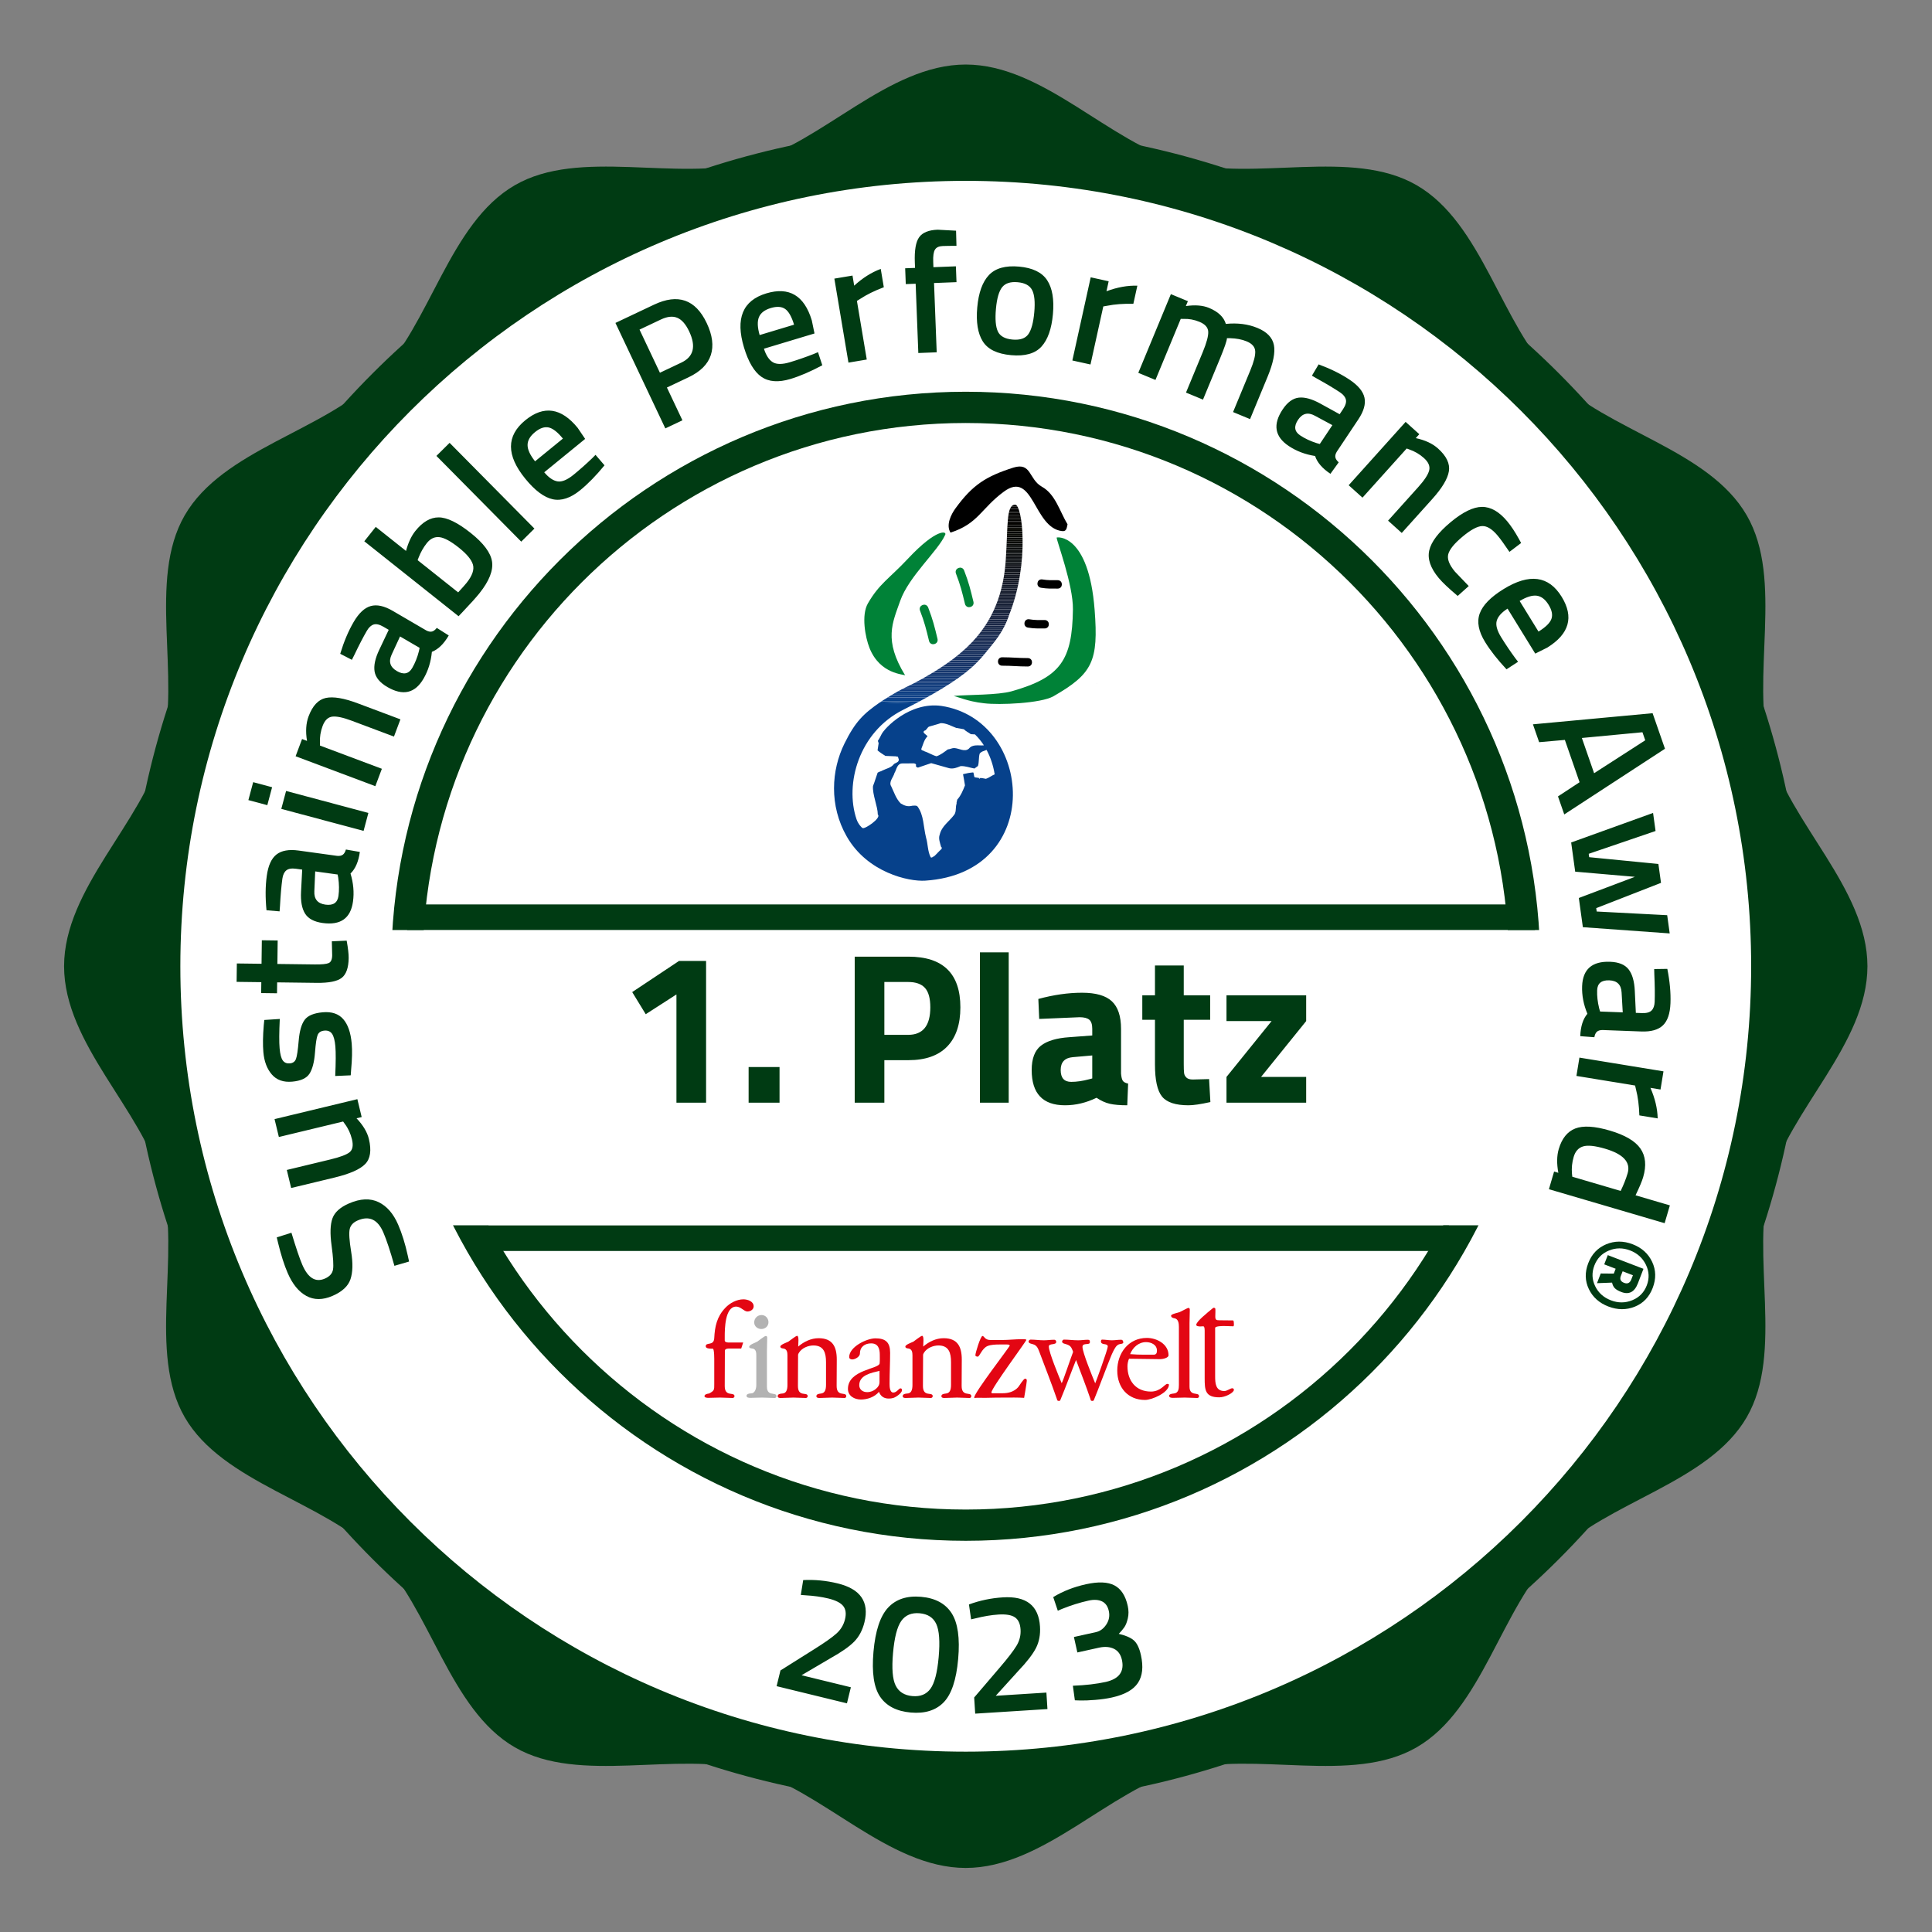 <?xml version="1.0" encoding="UTF-8" standalone="no"?>
<svg
   xmlns:dc="http://purl.org/dc/elements/1.1/"
   xmlns:cc="http://creativecommons.org/ns#"
   xmlns:rdf="http://www.w3.org/1999/02/22-rdf-syntax-ns#"
   xmlns:svg="http://www.w3.org/2000/svg"
   xmlns="http://www.w3.org/2000/svg"
   viewBox="0 0 302.363 302.363"
   height="302.363"
   width="302.363"
   xml:space="preserve"
   id="svg2"
   version="1.1"><rect x="0" y="0" width="302.363" height="302.363" fill="#808080" stroke="none"/><defs
     id="defs6"><clipPath
       id="clipPath18"
       clipPathUnits="userSpaceOnUse"><path
         id="path16"
         d="M 0,0 H 226.772 V 226.772 H 0 Z" /></clipPath><clipPath
       id="clipPath50"
       clipPathUnits="userSpaceOnUse"><path
         id="path48"
         d="M 0,0 H 226.772 V 226.772 H 0 Z" /></clipPath><clipPath
       id="clipPath122"
       clipPathUnits="userSpaceOnUse"><path
         id="path120"
         d="m 119.191,167.576 c -1.089,-0.004 -0.836,-2.508 -1.11,-6.524 v 0 c -0.483,-7.074 -4.135,-10.565 -8.822,-13.349 v 0 c -3.022,-1.794 -2.652,-1.242 -5.561,-3.079 v 0 c -0.133,-0.085 -0.252,-0.17 -0.378,-0.258 v 0 l 4.185,-0.122 c 5.209,2.735 6.956,4.404 8.131,5.851 v 0 c 1.157,1.425 2.159,2.492 2.867,4.604 v 0 c 2.411,6.094 1.515,12.878 0.689,12.877 v 0 c 0,0 0,0 -10e-4,0" /></clipPath><clipPath
       id="clipPath324"
       clipPathUnits="userSpaceOnUse"><path
         id="path322"
         d="M 0,0 H 226.772 V 226.772 H 0 Z" /></clipPath><clipPath
       id="clipPath384"
       clipPathUnits="userSpaceOnUse"><path
         id="path382"
         d="M 0,0 H 226.772 V 226.772 H 0 Z" /></clipPath></defs><g
     transform="matrix(1.333,0,0,-1.333,0,302.363)"
     id="g10"><g
       id="g12"><g
         clip-path="url(#clipPath18)"
         id="g14"><g
           transform="translate(219.248,113.386)"
           id="g20"><path
             id="path22"
             style="fill:#003b13;fill-opacity:1;fill-rule:nonzero;stroke:none"
             d="m 0,0 c 0,-9.119 -9.203,-16.903 -11.451,-25.308 -2.327,-8.695 1.689,-20.023 -2.721,-27.644 -4.47,-7.716 -16.332,-9.878 -22.589,-16.15 -6.27,-6.272 -8.437,-18.132 -16.159,-22.599 -7.615,-4.405 -18.945,-0.387 -27.64,-2.716 -8.408,-2.248 -16.184,-11.449 -25.308,-11.449 -9.114,0 -16.896,9.201 -25.298,11.449 -8.695,2.329 -20.028,-1.689 -27.64,2.716 -7.725,4.467 -9.887,16.327 -16.157,22.604 -6.269,6.267 -18.127,8.429 -22.596,16.145 -4.403,7.621 -0.392,18.949 -2.716,27.644 -2.251,8.405 -11.449,16.189 -11.449,25.308 0,9.111 9.198,16.896 11.449,25.3 2.324,8.698 -1.687,20.026 2.716,27.643 4.469,7.725 16.332,9.882 22.599,16.154 6.269,6.27 8.429,18.125 16.154,22.599 7.612,4.401 18.945,0.391 27.64,2.716 8.402,2.244 16.184,11.454 25.298,11.454 9.124,0 16.9,-9.21 25.308,-11.454 8.695,-2.325 20.025,1.685 27.64,-2.716 7.73,-4.474 9.889,-16.332 16.159,-22.604 6.265,-6.267 18.124,-8.424 22.589,-16.149 4.41,-7.617 0.394,-18.945 2.721,-27.643 C -9.203,16.896 0,9.111 0,0" /></g><g
           transform="translate(113.385,14.883)"
           id="g24"><path
             id="path26"
             style="fill:#003b13;fill-opacity:1;fill-rule:nonzero;stroke:none"
             d="m 0,0 c -54.317,0 -98.507,44.186 -98.507,98.503 0,54.314 44.19,98.507 98.507,98.507 54.319,0 98.507,-44.193 98.507,-98.507 C 98.507,44.186 54.319,0 0,0 m 0,193.336 c -52.293,0 -94.836,-42.548 -94.836,-94.833 0,-52.298 42.543,-94.839 94.836,-94.839 52.297,0 94.833,42.541 94.833,94.839 0,52.285 -42.536,94.833 -94.833,94.833" /></g><g
           transform="translate(113.385,205.596)"
           id="g28"><path
             id="path30"
             style="fill:#ffffff;fill-opacity:1;fill-rule:nonzero;stroke:none"
             d="m 0,0 c -50.928,0 -92.211,-41.297 -92.211,-92.211 0,-50.923 41.283,-92.213 92.211,-92.213 50.933,0 92.211,41.29 92.211,92.213 C 92.211,-41.297 50.933,0 0,0" /></g><g
           transform="translate(113.385,45.929)"
           id="g32"><path
             id="path34"
             style="fill:#003b13;fill-opacity:1;fill-rule:nonzero;stroke:none"
             d="m 0,0 c -37.195,0 -67.452,30.262 -67.452,67.457 0,37.19 30.257,67.45 67.452,67.45 37.192,0 67.452,-30.26 67.452,-67.45 C 67.452,30.262 37.192,0 0,0 m 0,131.237 c -35.17,0 -63.778,-28.61 -63.778,-63.78 0,-35.17 28.608,-63.788 63.778,-63.788 35.17,0 63.783,28.618 63.783,63.788 0,35.17 -28.613,63.78 -63.783,63.78" /></g></g></g><g
       transform="translate(196.356,82.969)"
       id="g36"><path
         id="path38"
         style="fill:#ffffff;fill-opacity:1;fill-rule:nonzero;stroke:none"
         d="m 0,0 h -164.716 l -1.019,34.665 H 1.534 Z" /></g><g
       transform="translate(128.787,146.542)"
       id="g40"><path
         id="path42"
         style="fill:#000000;fill-opacity:1;fill-rule:nonzero;stroke:none"
         d="M 0,0 0.016,0.016 0.065,0.097 Z" /></g><g
       id="g44"><g
         clip-path="url(#clipPath50)"
         id="g46"><g
           transform="translate(107.51,144.244)"
           id="g52"><path
             id="path54"
             style="fill:#06418b;fill-opacity:1;fill-rule:nonzero;stroke:none"
             d="m 0,0 c -0.464,-0.244 -0.961,-0.495 -1.482,-0.757 -5.203,-2.607 -6.864,-8.71 -5.466,-12.844 0.202,-0.59 0.625,-1.001 0.691,-1.02 0.213,-0.228 2.278,1.185 1.806,1.572 0,0.947 -0.659,2.389 -0.561,3.354 0.213,0.526 0.344,1.034 0.541,1.56 0.18,0.141 0.409,0.141 0.573,0.263 0.459,0.228 1.033,0.316 1.361,0.772 0.245,0.158 0.721,0.228 0.491,0.701 -0.049,0.263 -0.073,0.078 -0.238,0.183 l -1.278,0.053 c -0.295,0.193 -0.639,0.403 -0.918,0.649 l 0.129,0.849 -0.094,0.264 c 0.279,0.491 0.195,0.275 0.425,0.763 0.338,0.717 3.306,3.859 7.03,3.344 10.819,-1.62 12.21,-19.59 -1.887,-20.515 -1.963,-0.128 -6.802,0.947 -9.224,5.19 -2.078,3.642 -1.803,7.785 -0.271,10.895 0.634,1.287 1.195,2.166 1.838,2.889 0.644,0.724 1.371,1.292 2.333,1.958 z" /></g><g
           transform="translate(118.976,171.929)"
           id="g56"><path
             id="path58"
             style="fill:#000000;fill-opacity:1;fill-rule:nonzero;stroke:none"
             d="M 0,0 C 2.134,0.659 1.785,-1.362 3.346,-2.243 4.943,-3.126 5.441,-5.141 6.36,-6.659 6.255,-7.079 6.272,-7.531 5.686,-7.451 c -3.331,0.428 -3.318,7.193 -6.796,4.633 -2.687,-1.978 -3.007,-3.768 -6.271,-4.813 -0.556,0.891 0.064,2.136 0.594,2.86 C -4.79,-2.035 -3.235,-1.031 0,0" /></g><g
           transform="translate(106.614,161.25)"
           id="g60"><path
             id="path62"
             style="fill:#008237;fill-opacity:1;fill-rule:nonzero;stroke:none"
             d="M 0,0 C 3.399,3.625 4.615,3.212 4.35,2.774 3.506,0.882 0.078,-2.095 -0.929,-4.978 c -0.895,-2.561 -1.966,-4.583 0.588,-8.739 -0.118,0.14 -2.953,0.109 -4.188,3.221 -0.499,1.259 -0.982,3.86 -0.185,5.239 C -3.367,-2.927 -2.223,-2.371 0,0" /></g><g
           transform="translate(108.883,155.469)"
           id="g64"><path
             id="path66"
             style="fill:#008237;fill-opacity:1;fill-rule:nonzero;stroke:none"
             d="M 0,0 C 0.545,-1.412 0.744,-2.23 1.091,-3.667 1.221,-4.205 0.414,-4.4 0.284,-3.862 -0.053,-2.466 -0.245,-1.671 -0.775,-0.299 -0.974,0.217 -0.199,0.517 0,0" /></g><g
           transform="translate(108.883,155.469)"
           id="g68"><path
             id="path70"
             style="fill:none;stroke:#008237;stroke-width:0.195;stroke-linecap:butt;stroke-linejoin:miter;stroke-miterlimit:3.864;stroke-dasharray:none;stroke-opacity:1"
             d="M 0,0 C 0.545,-1.412 0.744,-2.23 1.091,-3.667 1.221,-4.205 0.414,-4.4 0.284,-3.862 -0.053,-2.466 -0.245,-1.671 -0.775,-0.299 -0.974,0.217 -0.199,0.517 0,0 Z" /></g><g
           transform="translate(113.103,159.819)"
           id="g72"><path
             id="path74"
             style="fill:#008237;fill-opacity:1;fill-rule:nonzero;stroke:none"
             d="M 0,0 C 0.545,-1.412 0.744,-2.23 1.091,-3.667 1.221,-4.205 0.413,-4.4 0.284,-3.862 -0.053,-2.466 -0.245,-1.671 -0.775,-0.299 -0.974,0.217 -0.199,0.517 0,0" /></g><g
           transform="translate(113.103,159.819)"
           id="g76"><path
             id="path78"
             style="fill:none;stroke:#008237;stroke-width:0.195;stroke-linecap:butt;stroke-linejoin:miter;stroke-miterlimit:3.864;stroke-dasharray:none;stroke-opacity:1"
             d="M 0,0 C 0.545,-1.412 0.744,-2.23 1.091,-3.667 1.221,-4.205 0.413,-4.4 0.284,-3.862 -0.053,-2.466 -0.245,-1.671 -0.775,-0.299 -0.974,0.217 -0.199,0.517 0,0 Z" /></g><g
           transform="translate(128.517,155.218)"
           id="g80"><path
             id="path82"
             style="fill:#008237;fill-opacity:1;fill-rule:nonzero;stroke:none"
             d="m 0,0 c 0.46,-5.999 -0.224,-7.487 -4.836,-10.134 -1.458,-0.837 -6.365,-1.044 -8.134,-0.824 -1.031,0.126 -1.628,0.222 -3.571,0.864 1.763,0.155 5.179,0.084 6.816,0.549 5.76,1.637 7.093,3.666 7.177,9.61 0.04,2.868 -1.911,8.032 -1.91,8.427 C -4.458,8.564 -0.692,9.03 0,0" /></g><g
           transform="translate(117.659,149.566)"
           id="g84"><path
             id="path86"
             style="fill:#000000;fill-opacity:1;fill-rule:nonzero;stroke:none"
             d="m 0,0 c 1.177,0 1.835,-0.094 3.012,-0.094 0.534,0 0.534,-0.8 0,-0.8 C 1.835,-0.894 1.177,-0.8 0,-0.8 -0.533,-0.8 -0.533,0 0,0" /></g><g
           transform="translate(117.659,149.566)"
           id="g88"><path
             id="path90"
             style="fill:none;stroke:#000000;stroke-width:0.188;stroke-linecap:butt;stroke-linejoin:miter;stroke-miterlimit:3.864;stroke-dasharray:none;stroke-opacity:1"
             d="m 0,0 c 1.177,0 1.835,-0.094 3.012,-0.094 0.534,0 0.534,-0.8 0,-0.8 C 1.835,-0.894 1.177,-0.8 0,-0.8 -0.533,-0.8 -0.533,0 0,0 Z" /></g><g
           transform="translate(120.83,154.028)"
           id="g92"><path
             id="path94"
             style="fill:#000000;fill-opacity:1;fill-rule:nonzero;stroke:none"
             d="m 0,0 c 0.705,-0.114 1.114,-0.089 1.819,-0.089 0.534,0 0.534,-0.8 0,-0.8 -0.754,0 -1.192,-0.022 -1.946,0.099 C -0.654,-0.705 -0.526,0.085 0,0" /></g><g
           transform="translate(120.83,154.028)"
           id="g96"><path
             id="path98"
             style="fill:none;stroke:#000000;stroke-width:0.188;stroke-linecap:butt;stroke-linejoin:miter;stroke-miterlimit:3.864;stroke-dasharray:none;stroke-opacity:1"
             d="m 0,0 c 0.705,-0.114 1.114,-0.089 1.819,-0.089 0.534,0 0.534,-0.8 0,-0.8 -0.754,0 -1.192,-0.022 -1.946,0.099 C -0.654,-0.705 -0.526,0.085 0,0 Z" /></g><g
           transform="translate(122.358,158.707)"
           id="g100"><path
             id="path102"
             style="fill:#000000;fill-opacity:1;fill-rule:nonzero;stroke:none"
             d="m 0,0 c 0.704,-0.114 1.114,-0.089 1.819,-0.089 0.533,0 0.533,-0.8 0,-0.8 -0.754,0 -1.192,-0.023 -1.946,0.099 C -0.654,-0.705 -0.527,0.085 0,0" /></g><g
           transform="translate(122.358,158.707)"
           id="g104"><path
             id="path106"
             style="fill:none;stroke:#000000;stroke-width:0.188;stroke-linecap:butt;stroke-linejoin:miter;stroke-miterlimit:3.864;stroke-dasharray:none;stroke-opacity:1"
             d="m 0,0 c 0.704,-0.114 1.114,-0.089 1.819,-0.089 0.533,0 0.533,-0.8 0,-0.8 -0.754,0 -1.192,-0.023 -1.946,0.099 C -0.654,-0.705 -0.527,0.085 0,0 Z" /></g><g
           transform="translate(115.515,139.32)"
           id="g108"><path
             id="path110"
             style="fill:#ffffff;fill-opacity:1;fill-rule:nonzero;stroke:none"
             d="M 0,0 C -0.3,0.467 -0.65,0.899 -1.049,1.286 -1.207,1.285 -1.386,1.313 -1.532,1.313 -1.795,1.506 -2.139,1.664 -2.352,1.892 L -3.253,2.049 C -3.827,2.26 -4.384,2.61 -5.056,2.61 -5.498,2.453 -5.974,2.347 -6.416,2.207 -6.646,2.137 -6.728,1.751 -6.99,1.716 -7.039,1.681 -7.104,1.611 -7.072,1.506 -6.957,1.331 -6.744,1.225 -6.613,1.068 -7.023,0.682 -7.137,0.086 -7.35,-0.423 c 0,-0.21 0.246,-0.158 0.344,-0.263 0.492,-0.158 0.934,-0.456 1.442,-0.596 0.492,0.158 0.918,0.508 1.328,0.807 0.262,0.017 0.475,0.158 0.737,0.158 0.59,-0.018 1.229,-0.509 1.737,-0.071 C -1.316,0.171 -0.612,-0.055 0,0" /></g><g
           transform="translate(116.782,135.915)"
           id="g112"><path
             id="path114"
             style="fill:#ffffff;fill-opacity:1;fill-rule:nonzero;stroke:none"
             d="M 0,0 C -0.162,1.013 -0.479,1.99 -0.952,2.87 -1.236,2.745 -1.589,2.69 -1.767,2.421 -1.898,1.93 -1.816,1.456 -1.964,0.983 L -2.373,0.685 C -2.914,0.772 -3.422,1 -4.012,0.965 -4.422,0.79 -4.864,0.615 -5.34,0.72 L -7.454,1.316 -9.011,0.79 c -0.524,0.158 0.068,0.378 -0.456,0.5 l -1.379,-0.009 c -0.64,-0.018 -0.656,-0.701 -0.918,-1.122 -0.115,-0.491 -0.721,-1.052 -0.377,-1.578 0.328,-0.684 0.574,-1.473 1.114,-1.999 0.459,-0.28 0.836,-0.403 1.377,-0.263 0.18,0 0.426,0.053 0.574,-0.07 0.77,-0.999 0.704,-2.437 1.016,-3.664 0.229,-0.772 0.18,-1.596 0.541,-2.315 0.147,-0.122 0.278,0.088 0.426,0.123 0.311,0.281 0.524,0.561 0.852,0.842 0,0.07 0.066,0.122 0.016,0.192 L -6.29,-8.52 c -0.115,0.438 -0.344,0.982 -0.164,1.438 0.246,1.052 1.147,1.56 1.737,2.384 0.229,0.386 0.098,0.842 0.246,1.263 -0.033,0.157 0.065,0.28 0.065,0.455 0.443,0.491 0.673,1.07 0.918,1.683 -0.065,0.439 -0.147,0.877 -0.229,1.316 0.41,0.105 0.77,0.175 1.196,0.21 0.115,-0.175 0.05,-0.438 0.181,-0.579 l 0.491,-0.07 c -0.016,-0.07 0.049,-0.07 0.082,-0.105 l 0.049,0.035 c -0.016,0.018 -0.065,0.018 -0.065,0.053 0.278,0.035 0.491,-0.053 0.754,-0.088 C -0.67,-0.413 -0.352,-0.14 0,0" /></g></g></g><g
       id="g116"><g
         clip-path="url(#clipPath122)"
         id="g118"><path
           id="path124"
           style="fill:#000000;fill-opacity:1;fill-rule:nonzero;stroke:none"
           d="m 103.319,167.335 h 16.737 v 0.231 h -16.737 z" /><path
           id="path126"
           style="fill:#000000;fill-opacity:1;fill-rule:nonzero;stroke:none"
           d="m 103.319,167.095 h 16.737 v 0.231 h -16.737 z" /><path
           id="path128"
           style="fill:#010000;fill-opacity:1;fill-rule:nonzero;stroke:none"
           d="m 103.319,166.854 h 16.737 v 0.231 h -16.737 z" /><path
           id="path130"
           style="fill:#010100;fill-opacity:1;fill-rule:nonzero;stroke:none"
           d="m 103.319,166.614 h 16.737 v 0.231 h -16.737 z" /><path
           id="path132"
           style="fill:#020100;fill-opacity:1;fill-rule:nonzero;stroke:none"
           d="m 103.319,166.373 h 16.737 v 0.231 h -16.737 z" /><path
           id="path134"
           style="fill:#020100;fill-opacity:1;fill-rule:nonzero;stroke:none"
           d="m 103.319,166.133 h 16.737 v 0.231 h -16.737 z" /><path
           id="path136"
           style="fill:#020100;fill-opacity:1;fill-rule:nonzero;stroke:none"
           d="m 103.319,165.892 h 16.737 v 0.231 h -16.737 z" /><path
           id="path138"
           style="fill:#020200;fill-opacity:1;fill-rule:nonzero;stroke:none"
           d="m 103.319,165.652 h 16.737 v 0.231 h -16.737 z" /><path
           id="path140"
           style="fill:#030200;fill-opacity:1;fill-rule:nonzero;stroke:none"
           d="m 103.319,165.411 h 16.737 v 0.231 h -16.737 z" /><path
           id="path142"
           style="fill:#040300;fill-opacity:1;fill-rule:nonzero;stroke:none"
           d="m 103.319,165.17 h 16.737 v 0.231 h -16.737 z" /><path
           id="path144"
           style="fill:#040400;fill-opacity:1;fill-rule:nonzero;stroke:none"
           d="m 103.319,164.93 h 16.737 v 0.231 h -16.737 z" /><path
           id="path146"
           style="fill:#050500;fill-opacity:1;fill-rule:nonzero;stroke:none"
           d="m 103.319,164.689 h 16.737 v 0.231 h -16.737 z" /><path
           id="path148"
           style="fill:#060600;fill-opacity:1;fill-rule:nonzero;stroke:none"
           d="m 103.319,164.449 h 16.737 v 0.231 h -16.737 z" /><path
           id="path150"
           style="fill:#070701;fill-opacity:1;fill-rule:nonzero;stroke:none"
           d="m 103.319,164.208 h 16.737 v 0.231 h -16.737 z" /><path
           id="path152"
           style="fill:#070803;fill-opacity:1;fill-rule:nonzero;stroke:none"
           d="m 103.319,163.968 h 16.737 v 0.231 h -16.737 z" /><path
           id="path154"
           style="fill:#080904;fill-opacity:1;fill-rule:nonzero;stroke:none"
           d="m 103.319,163.727 h 16.737 v 0.231 h -16.737 z" /><path
           id="path156"
           style="fill:#090a06;fill-opacity:1;fill-rule:nonzero;stroke:none"
           d="m 103.319,163.487 h 16.737 v 0.231 h -16.737 z" /><path
           id="path158"
           style="fill:#0a0b07;fill-opacity:1;fill-rule:nonzero;stroke:none"
           d="m 103.319,163.246 h 16.737 v 0.231 h -16.737 z" /><path
           id="path160"
           style="fill:#0a0b08;fill-opacity:1;fill-rule:nonzero;stroke:none"
           d="m 103.319,163.005 h 16.737 v 0.231 h -16.737 z" /><path
           id="path162"
           style="fill:#0a0c0a;fill-opacity:1;fill-rule:nonzero;stroke:none"
           d="m 103.319,162.765 h 16.737 v 0.231 h -16.737 z" /><path
           id="path164"
           style="fill:#0b0d0c;fill-opacity:1;fill-rule:nonzero;stroke:none"
           d="m 103.319,162.524 h 16.737 v 0.231 h -16.737 z" /><path
           id="path166"
           style="fill:#0c0e0e;fill-opacity:1;fill-rule:nonzero;stroke:none"
           d="m 103.319,162.284 h 16.737 v 0.231 h -16.737 z" /><path
           id="path168"
           style="fill:#0d0f0f;fill-opacity:1;fill-rule:nonzero;stroke:none"
           d="m 103.319,162.043 h 16.737 v 0.231 h -16.737 z" /><path
           id="path170"
           style="fill:#0d1011;fill-opacity:1;fill-rule:nonzero;stroke:none"
           d="m 103.319,161.803 h 16.737 v 0.231 h -16.737 z" /><path
           id="path172"
           style="fill:#0e1113;fill-opacity:1;fill-rule:nonzero;stroke:none"
           d="m 103.319,161.562 h 16.737 v 0.231 h -16.737 z" /><path
           id="path174"
           style="fill:#0f1114;fill-opacity:1;fill-rule:nonzero;stroke:none"
           d="m 103.319,161.322 h 16.737 v 0.231 h -16.737 z" /><path
           id="path176"
           style="fill:#0f1216;fill-opacity:1;fill-rule:nonzero;stroke:none"
           d="m 103.319,161.081 h 16.737 v 0.231 h -16.737 z" /><path
           id="path178"
           style="fill:#101317;fill-opacity:1;fill-rule:nonzero;stroke:none"
           d="m 103.319,160.84 h 16.737 v 0.231 h -16.737 z" /><path
           id="path180"
           style="fill:#101419;fill-opacity:1;fill-rule:nonzero;stroke:none"
           d="m 103.319,160.6 h 16.737 v 0.231 h -16.737 z" /><path
           id="path182"
           style="fill:#11141a;fill-opacity:1;fill-rule:nonzero;stroke:none"
           d="m 103.319,160.359 h 16.737 v 0.231 h -16.737 z" /><path
           id="path184"
           style="fill:#11141b;fill-opacity:1;fill-rule:nonzero;stroke:none"
           d="m 103.319,160.119 h 16.737 v 0.231 h -16.737 z" /><path
           id="path186"
           style="fill:#11151d;fill-opacity:1;fill-rule:nonzero;stroke:none"
           d="m 103.319,159.878 h 16.737 v 0.231 h -16.737 z" /><path
           id="path188"
           style="fill:#12161e;fill-opacity:1;fill-rule:nonzero;stroke:none"
           d="m 103.319,159.638 h 16.737 v 0.231 h -16.737 z" /><path
           id="path190"
           style="fill:#12161f;fill-opacity:1;fill-rule:nonzero;stroke:none"
           d="m 103.319,159.397 h 16.737 v 0.231 h -16.737 z" /><path
           id="path192"
           style="fill:#131721;fill-opacity:1;fill-rule:nonzero;stroke:none"
           d="m 103.319,159.157 h 16.737 v 0.231 h -16.737 z" /><path
           id="path194"
           style="fill:#131823;fill-opacity:1;fill-rule:nonzero;stroke:none"
           d="m 103.319,158.916 h 16.737 v 0.231 h -16.737 z" /><path
           id="path196"
           style="fill:#141824;fill-opacity:1;fill-rule:nonzero;stroke:none"
           d="m 103.319,158.675 h 16.737 v 0.231 h -16.737 z" /><path
           id="path198"
           style="fill:#141926;fill-opacity:1;fill-rule:nonzero;stroke:none"
           d="m 103.319,158.435 h 16.737 v 0.231 h -16.737 z" /><path
           id="path200"
           style="fill:#151928;fill-opacity:1;fill-rule:nonzero;stroke:none"
           d="m 103.319,158.194 h 16.737 v 0.231 h -16.737 z" /><path
           id="path202"
           style="fill:#151b29;fill-opacity:1;fill-rule:nonzero;stroke:none"
           d="m 103.319,157.954 h 16.737 v 0.231 h -16.737 z" /><path
           id="path204"
           style="fill:#151b2b;fill-opacity:1;fill-rule:nonzero;stroke:none"
           d="m 103.319,157.713 h 16.737 v 0.231 h -16.737 z" /><path
           id="path206"
           style="fill:#161c2c;fill-opacity:1;fill-rule:nonzero;stroke:none"
           d="m 103.319,157.473 h 16.737 v 0.231 h -16.737 z" /><path
           id="path208"
           style="fill:#161c2d;fill-opacity:1;fill-rule:nonzero;stroke:none"
           d="m 103.319,157.232 h 16.737 v 0.231 h -16.737 z" /><path
           id="path210"
           style="fill:#161d2e;fill-opacity:1;fill-rule:nonzero;stroke:none"
           d="m 103.319,156.991 h 16.737 v 0.231 h -16.737 z" /><path
           id="path212"
           style="fill:#161d30;fill-opacity:1;fill-rule:nonzero;stroke:none"
           d="m 103.319,156.751 h 16.737 v 0.231 h -16.737 z" /><path
           id="path214"
           style="fill:#171e31;fill-opacity:1;fill-rule:nonzero;stroke:none"
           d="m 103.319,156.51 h 16.737 v 0.231 h -16.737 z" /><path
           id="path216"
           style="fill:#171e33;fill-opacity:1;fill-rule:nonzero;stroke:none"
           d="m 103.319,156.27 h 16.737 v 0.231 h -16.737 z" /><path
           id="path218"
           style="fill:#172035;fill-opacity:1;fill-rule:nonzero;stroke:none"
           d="m 103.319,156.029 h 16.737 v 0.231 h -16.737 z" /><path
           id="path220"
           style="fill:#172036;fill-opacity:1;fill-rule:nonzero;stroke:none"
           d="m 103.319,155.789 h 16.737 v 0.231 h -16.737 z" /><path
           id="path222"
           style="fill:#182137;fill-opacity:1;fill-rule:nonzero;stroke:none"
           d="m 103.319,155.548 h 16.737 v 0.231 h -16.737 z" /><path
           id="path224"
           style="fill:#182139;fill-opacity:1;fill-rule:nonzero;stroke:none"
           d="m 103.319,155.308 h 16.737 v 0.231 h -16.737 z" /><path
           id="path226"
           style="fill:#18223b;fill-opacity:1;fill-rule:nonzero;stroke:none"
           d="m 103.319,155.067 h 16.737 v 0.231 h -16.737 z" /><path
           id="path228"
           style="fill:#18233c;fill-opacity:1;fill-rule:nonzero;stroke:none"
           d="m 103.319,154.827 h 16.737 v 0.231 h -16.737 z" /><path
           id="path230"
           style="fill:#18233e;fill-opacity:1;fill-rule:nonzero;stroke:none"
           d="m 103.319,154.586 h 16.737 v 0.231 h -16.737 z" /><path
           id="path232"
           style="fill:#18233e;fill-opacity:1;fill-rule:nonzero;stroke:none"
           d="m 103.319,154.345 h 16.737 v 0.231 h -16.737 z" /><path
           id="path234"
           style="fill:#182440;fill-opacity:1;fill-rule:nonzero;stroke:none"
           d="m 103.319,154.105 h 16.737 v 0.231 h -16.737 z" /><path
           id="path236"
           style="fill:#182542;fill-opacity:1;fill-rule:nonzero;stroke:none"
           d="m 103.319,153.864 h 16.737 v 0.231 h -16.737 z" /><path
           id="path238"
           style="fill:#182543;fill-opacity:1;fill-rule:nonzero;stroke:none"
           d="m 103.319,153.624 h 16.737 v 0.231 h -16.737 z" /><path
           id="path240"
           style="fill:#192645;fill-opacity:1;fill-rule:nonzero;stroke:none"
           d="m 103.319,153.383 h 16.737 v 0.231 h -16.737 z" /><path
           id="path242"
           style="fill:#182747;fill-opacity:1;fill-rule:nonzero;stroke:none"
           d="m 103.319,153.143 h 16.737 v 0.231 h -16.737 z" /><path
           id="path244"
           style="fill:#182848;fill-opacity:1;fill-rule:nonzero;stroke:none"
           d="m 103.319,152.902 h 16.737 v 0.231 h -16.737 z" /><path
           id="path246"
           style="fill:#19284b;fill-opacity:1;fill-rule:nonzero;stroke:none"
           d="m 103.319,152.661 h 16.737 v 0.231 h -16.737 z" /><path
           id="path248"
           style="fill:#19294c;fill-opacity:1;fill-rule:nonzero;stroke:none"
           d="m 103.319,152.421 h 16.737 v 0.231 h -16.737 z" /><path
           id="path250"
           style="fill:#182a4f;fill-opacity:1;fill-rule:nonzero;stroke:none"
           d="m 103.319,152.18 h 16.737 v 0.231 h -16.737 z" /><path
           id="path252"
           style="fill:#182b50;fill-opacity:1;fill-rule:nonzero;stroke:none"
           d="m 103.319,151.94 h 16.737 v 0.231 h -16.737 z" /><path
           id="path254"
           style="fill:#192b52;fill-opacity:1;fill-rule:nonzero;stroke:none"
           d="m 103.319,151.699 h 16.737 v 0.231 h -16.737 z" /><path
           id="path256"
           style="fill:#182b52;fill-opacity:1;fill-rule:nonzero;stroke:none"
           d="m 103.319,151.459 h 16.737 v 0.231 h -16.737 z" /><path
           id="path258"
           style="fill:#182c55;fill-opacity:1;fill-rule:nonzero;stroke:none"
           d="m 103.319,151.218 h 16.737 v 0.231 h -16.737 z" /><path
           id="path260"
           style="fill:#182d56;fill-opacity:1;fill-rule:nonzero;stroke:none"
           d="m 103.319,150.978 h 16.737 v 0.231 h -16.737 z" /><path
           id="path262"
           style="fill:#182d58;fill-opacity:1;fill-rule:nonzero;stroke:none"
           d="m 103.319,150.737 h 16.737 v 0.231 h -16.737 z" /><path
           id="path264"
           style="fill:#182e5a;fill-opacity:1;fill-rule:nonzero;stroke:none"
           d="m 103.319,150.496 h 16.737 v 0.231 h -16.737 z" /><path
           id="path266"
           style="fill:#172f5c;fill-opacity:1;fill-rule:nonzero;stroke:none"
           d="m 103.319,150.256 h 16.737 v 0.231 h -16.737 z" /><path
           id="path268"
           style="fill:#17305e;fill-opacity:1;fill-rule:nonzero;stroke:none"
           d="m 103.319,150.015 h 16.737 v 0.231 h -16.737 z" /><path
           id="path270"
           style="fill:#17305f;fill-opacity:1;fill-rule:nonzero;stroke:none"
           d="m 103.319,149.775 h 16.737 v 0.231 h -16.737 z" /><path
           id="path272"
           style="fill:#173161;fill-opacity:1;fill-rule:nonzero;stroke:none"
           d="m 103.319,149.534 h 16.737 v 0.231 h -16.737 z" /><path
           id="path274"
           style="fill:#163263;fill-opacity:1;fill-rule:nonzero;stroke:none"
           d="m 103.319,149.294 h 16.737 v 0.231 h -16.737 z" /><path
           id="path276"
           style="fill:#163365;fill-opacity:1;fill-rule:nonzero;stroke:none"
           d="m 103.319,149.053 h 16.737 v 0.231 h -16.737 z" /><path
           id="path278"
           style="fill:#163367;fill-opacity:1;fill-rule:nonzero;stroke:none"
           d="m 103.319,148.813 h 16.737 v 0.231 h -16.737 z" /><path
           id="path280"
           style="fill:#163368;fill-opacity:1;fill-rule:nonzero;stroke:none"
           d="m 103.319,148.572 h 16.737 v 0.231 h -16.737 z" /><path
           id="path282"
           style="fill:#14356a;fill-opacity:1;fill-rule:nonzero;stroke:none"
           d="m 103.319,148.331 h 16.737 v 0.231 h -16.737 z" /><path
           id="path284"
           style="fill:#14356c;fill-opacity:1;fill-rule:nonzero;stroke:none"
           d="m 103.319,148.091 h 16.737 v 0.231 h -16.737 z" /><path
           id="path286"
           style="fill:#14366d;fill-opacity:1;fill-rule:nonzero;stroke:none"
           d="m 103.319,147.85 h 16.737 v 0.231 h -16.737 z" /><path
           id="path288"
           style="fill:#14366f;fill-opacity:1;fill-rule:nonzero;stroke:none"
           d="m 103.319,147.61 h 16.737 v 0.231 h -16.737 z" /><path
           id="path290"
           style="fill:#123872;fill-opacity:1;fill-rule:nonzero;stroke:none"
           d="m 103.319,147.369 h 16.737 v 0.231 h -16.737 z" /><path
           id="path292"
           style="fill:#123874;fill-opacity:1;fill-rule:nonzero;stroke:none"
           d="m 103.319,147.129 h 16.737 v 0.231 h -16.737 z" /><path
           id="path294"
           style="fill:#123976;fill-opacity:1;fill-rule:nonzero;stroke:none"
           d="m 103.319,146.888 h 16.737 v 0.231 h -16.737 z" /><path
           id="path296"
           style="fill:#123978;fill-opacity:1;fill-rule:nonzero;stroke:none"
           d="m 103.319,146.648 h 16.737 v 0.231 h -16.737 z" /><path
           id="path298"
           style="fill:#103b7a;fill-opacity:1;fill-rule:nonzero;stroke:none"
           d="m 103.319,146.407 h 16.737 v 0.231 h -16.737 z" /><path
           id="path300"
           style="fill:#103b7c;fill-opacity:1;fill-rule:nonzero;stroke:none"
           d="m 103.319,146.166 h 16.737 v 0.231 h -16.737 z" /><path
           id="path302"
           style="fill:#0f3c7e;fill-opacity:1;fill-rule:nonzero;stroke:none"
           d="m 103.319,145.926 h 16.737 v 0.231 h -16.737 z" /><path
           id="path304"
           style="fill:#0f3b7f;fill-opacity:1;fill-rule:nonzero;stroke:none"
           d="m 103.319,145.685 h 16.737 v 0.231 h -16.737 z" /><path
           id="path306"
           style="fill:#0c3d82;fill-opacity:1;fill-rule:nonzero;stroke:none"
           d="m 103.319,145.445 h 16.737 v 0.231 h -16.737 z" /><path
           id="path308"
           style="fill:#0b3e83;fill-opacity:1;fill-rule:nonzero;stroke:none"
           d="m 103.319,145.204 h 16.737 v 0.231 h -16.737 z" /><path
           id="path310"
           style="fill:#0b3e85;fill-opacity:1;fill-rule:nonzero;stroke:none"
           d="m 103.319,144.964 h 16.737 v 0.231 h -16.737 z" /><path
           id="path312"
           style="fill:#0b3e87;fill-opacity:1;fill-rule:nonzero;stroke:none"
           d="m 103.319,144.723 h 16.737 v 0.231 h -16.737 z" /><path
           id="path314"
           style="fill:#06408a;fill-opacity:1;fill-rule:nonzero;stroke:none"
           d="m 103.319,144.483 h 16.737 v 0.231 h -16.737 z" /><path
           id="path316"
           style="fill:#06418b;fill-opacity:1;fill-rule:nonzero;stroke:none"
           d="m 103.319,144.242 h 16.737 v 0.231 h -16.737 z" /></g></g><g
       id="g318"><g
         clip-path="url(#clipPath324)"
         id="g320"><g
           transform="translate(87.746,72.852)"
           id="g326"><path
             id="path328"
             style="fill:#e30613;fill-opacity:1;fill-rule:nonzero;stroke:none"
             d="m 0,0 c -0.394,0 -0.771,0.574 -1.312,0.574 -1.329,0 -1.345,-2.644 -1.345,-3.547 v -0.426 c 0,-0.229 0.344,-0.246 0.508,-0.246 h 1.657 l -0.23,-0.704 h -1.41 c -0.165,0 -0.509,-0.017 -0.509,-0.263 0,-1.377 -0.016,-2.756 -0.016,-4.15 0,-1.312 1.131,-0.64 1.148,-1.181 0,-0.098 -0.099,-0.213 -0.213,-0.213 -0.492,0 -0.984,0.049 -1.477,0.049 -0.459,0 -0.918,-0.033 -1.394,-0.033 -0.114,0 -0.443,0.017 -0.443,0.197 0,0.23 0.378,0.295 0.542,0.312 0.624,0.344 0.606,0.41 0.606,1.115 v 2.64 c 0,0.23 0.018,1.444 -0.163,1.51 h -0.197 c -0.181,0 -0.64,0.017 -0.64,0.278 0,0.542 0.951,-0.015 1,0.968 0.066,1.361 0.312,2.513 1.296,3.546 0.541,0.574 1.345,1.001 2.133,1.001 0.475,0 1.197,-0.23 1.197,-0.82 C 0.738,0.213 0.344,0 0,0" /></g><g
           transform="translate(90.96,62.696)"
           id="g330"><path
             id="path332"
             style="fill:#b2b2b2;fill-opacity:1;fill-rule:nonzero;stroke:none"
             d="m 0,0 c -0.492,0 -0.984,0.049 -1.477,0.049 -0.458,0 -0.918,-0.033 -1.377,-0.033 -0.181,0 -0.46,0.016 -0.46,0.246 0,0.214 0.329,0.279 0.542,0.279 0.426,0 0.607,0.525 0.607,0.984 v 3.461 c 0,0.345 -0.033,0.771 -0.459,0.821 -0.132,0.016 -0.378,0.032 -0.378,0.213 0.033,0.245 0.722,0.475 0.935,0.59 0.181,0.115 0.886,0.689 1.017,0.672 0.148,0 0.165,-0.114 0.165,-0.246 0,-0.508 -0.033,-1.016 -0.033,-1.526 V 1.329 C -0.918,0.115 0.197,0.754 0.197,0.213 0.213,0.115 0.115,0 0,0" /></g><g
           transform="translate(89.386,70.795)"
           id="g334"><path
             id="path336"
             style="fill:#b2b2b2;fill-opacity:1;fill-rule:nonzero;stroke:none"
             d="m 0,0 c -0.443,0 -0.837,0.312 -0.837,0.771 0,0.492 0.378,0.869 0.87,0.869 0.459,0 0.804,-0.394 0.804,-0.837 C 0.837,0.328 0.459,0 0,0" /></g><g
           transform="translate(99.161,62.696)"
           id="g338"><path
             id="path340"
             style="fill:#e30613;fill-opacity:1;fill-rule:nonzero;stroke:none"
             d="M 0,0 C -0.493,0 -0.985,0.049 -1.46,0.049 -1.969,0.049 -2.477,0 -2.969,0 c -0.148,0 -0.345,0.032 -0.345,0.213 0,0.246 0.296,0.279 0.542,0.312 0.426,0.049 0.59,0.377 0.59,1.017 v 2.673 c 0,1.067 -0.246,1.952 -1.476,1.952 -0.623,0 -1.345,-0.295 -1.689,-0.836 C -5.38,5.282 -5.462,5.133 -5.462,5.068 L -5.478,1.411 c 0,-1.362 1.131,-0.64 1.148,-1.198 C -4.33,0.115 -4.429,0 -4.543,0 -5.035,0 -5.528,0.049 -6.003,0.049 -6.512,0.049 -7.02,0 -7.513,0 -7.66,0 -7.857,0.032 -7.857,0.213 c 0,0.246 0.295,0.295 0.541,0.312 0.427,0.016 0.607,0.36 0.607,1 v 3.478 c 0,0.344 -0.049,0.738 -0.459,0.804 -0.115,0.016 -0.377,0.032 -0.377,0.229 0,0.229 0.738,0.475 0.935,0.574 0.18,0.115 0.885,0.689 1.033,0.689 0.263,0 0.115,-1.034 0.131,-1.263 0.656,0.574 1.509,0.984 2.395,0.984 1.64,0 2.132,-1 2.132,-2.51 0,-1.033 -0.016,-2.066 -0.016,-3.099 0,-1.329 1.131,-0.64 1.131,-1.198 C 0.213,0.115 0.114,0 0,0" /></g><g
           transform="translate(103.26,65.878)"
           id="g342"><path
             id="path344"
             style="fill:#e30613;fill-opacity:1;fill-rule:nonzero;stroke:none"
             d="m 0,0 c -0.902,-0.213 -2.378,-0.476 -2.378,-1.673 0,-0.542 0.442,-0.836 0.951,-0.82 0.377,0 0.738,0.148 1.001,0.377 C -0.148,-1.886 0,-1.64 0,-1.296 Z M 1.607,-3.182 C 1.444,-3.231 1.263,-3.248 1.082,-3.248 c -0.524,0 -0.935,0.23 -1.148,0.788 -0.492,-0.591 -1.328,-0.902 -2.115,-0.902 -0.755,0 -1.526,0.41 -1.526,1.246 0,2.263 3.674,2.33 3.723,3.002 0.033,0.328 0.017,0.672 0.017,1 0,0.706 -0.181,1.345 -1.017,1.345 -0.738,0 -1.313,-0.41 -1.313,-1.181 0,-0.394 -0.574,-0.706 -0.902,-0.706 -0.18,0 -0.361,0.083 -0.361,0.28 0,1.197 2.051,2.197 3.084,2.197 1.197,0 1.722,-0.475 1.722,-1.689 0,-1.214 -0.065,-2.411 -0.065,-3.624 0,-0.296 0,-1.051 0.442,-1.051 0.394,0 0.657,0.493 0.837,0.493 0.132,0 0.181,-0.099 0.181,-0.213 0,-0.345 -0.738,-0.837 -1.034,-0.919" /></g><g
           transform="translate(113.838,62.696)"
           id="g346"><path
             id="path348"
             style="fill:#e30613;fill-opacity:1;fill-rule:nonzero;stroke:none"
             d="M 0,0 C -0.492,0 -0.985,0.049 -1.46,0.049 -1.968,0.049 -2.477,0 -2.969,0 c -0.147,0 -0.344,0.032 -0.344,0.213 0,0.246 0.295,0.279 0.541,0.312 0.427,0.049 0.591,0.377 0.591,1.017 v 2.673 c 0,1.067 -0.246,1.952 -1.476,1.952 -0.623,0 -1.345,-0.295 -1.691,-0.836 C -5.38,5.282 -5.461,5.133 -5.461,5.068 L -5.479,1.411 c 0,-1.362 1.133,-0.64 1.149,-1.198 C -4.33,0.115 -4.428,0 -4.543,0 -5.036,0 -5.527,0.049 -6.003,0.049 -6.511,0.049 -7.02,0 -7.512,0 -7.66,0 -7.856,0.032 -7.856,0.213 c 0,0.246 0.295,0.295 0.541,0.312 0.426,0.016 0.606,0.36 0.606,1 v 3.478 c 0,0.344 -0.049,0.738 -0.458,0.804 -0.115,0.016 -0.377,0.032 -0.377,0.229 0,0.229 0.737,0.475 0.934,0.574 0.181,0.115 0.885,0.689 1.033,0.689 0.263,0 0.116,-1.034 0.132,-1.263 0.655,0.574 1.508,0.984 2.395,0.984 1.639,0 2.132,-1 2.132,-2.51 0,-1.033 -0.017,-2.066 -0.017,-3.099 0,-1.329 1.132,-0.64 1.132,-1.198 C 0.213,0.115 0.115,0 0,0" /></g><g
           transform="translate(120.239,62.712)"
           id="g350"><path
             id="path352"
             style="fill:#e30613;fill-opacity:1;fill-rule:nonzero;stroke:none"
             d="M 0,0 C -0.754,0.049 -1.526,0.033 -2.279,0.033 -3.067,0.033 -3.854,0.016 -4.642,0 -5.035,0 -5.445,0.033 -5.855,-0.016 v 0.065 c 0,0.574 4.149,5.921 4.165,6.085 0,0.132 -0.261,0.132 -0.343,0.132 h -0.87 c -0.426,0 -0.984,-0.017 -1.394,-0.181 -0.657,-0.278 -0.935,-1.246 -1.148,-1.246 -0.099,0 -0.279,0.033 -0.279,0.163 0,0.279 0.607,2.264 0.837,2.264 0.196,0 0.262,-0.475 0.935,-0.475 h 1.328 c 0.786,0 1.574,0.098 2.362,0.098 0.049,0 0.525,0.016 0.525,-0.082 0,-0.147 -4.101,-5.659 -4.101,-6.167 0,-0.066 0.033,-0.099 0.099,-0.099 h 1.214 c 0.687,0 1.345,0.181 1.82,0.706 0.147,0.164 0.623,1 0.82,1 0.164,0 0.197,-0.082 0.197,-0.246 C 0.312,1.788 0,0 0,0" /></g><g
           transform="translate(131.486,69.027)"
           id="g354"><path
             id="path356"
             style="fill:#e30613;fill-opacity:1;fill-rule:nonzero;stroke:none"
             d="m 0,0 c -0.427,-0.082 -0.624,-0.541 -0.804,-0.885 -0.246,-0.493 -0.426,-1.033 -0.64,-1.542 -0.541,-1.361 -1.033,-2.739 -1.59,-4.084 -0.034,-0.081 -0.05,-0.164 -0.181,-0.164 -0.23,0 -0.197,0.066 -0.262,0.262 -0.509,1.526 -1.116,3.034 -1.674,4.544 -0.623,-1.542 -1.18,-3.116 -1.82,-4.642 -0.033,-0.081 -0.049,-0.164 -0.164,-0.164 -0.23,0 -0.213,0.066 -0.279,0.262 -0.624,1.804 -1.329,3.593 -2.001,5.38 -0.181,0.46 -0.295,0.886 -0.804,1.017 -0.164,0.049 -0.508,0.098 -0.508,0.312 0,0.098 0.115,0.229 0.23,0.229 0.524,0 1.049,-0.082 1.558,-0.082 0.41,0 0.82,0.065 1.23,0.065 0.131,0 0.23,-0.114 0.23,-0.246 0,-0.425 -0.87,-0.13 -0.87,-0.557 0,-0.656 1.181,-3.51 1.51,-4.297 0.114,0.098 1.131,3.149 1.344,3.674 -0.229,0.655 -0.344,0.771 -0.984,0.951 -0.131,0.033 -0.311,0.099 -0.311,0.263 0,0.098 0.114,0.229 0.197,0.229 0.557,0 1.115,-0.082 1.689,-0.082 0.377,0 0.754,0.065 1.13,0.065 0.231,0 0.247,-0.098 0.247,-0.294 0,-0.394 -0.869,0 -0.869,-0.542 0,-0.656 1.165,-3.477 1.492,-4.281 0.05,0.05 1.477,3.987 1.477,4.314 0,0.459 -0.804,0.098 -0.804,0.624 0,0.065 0.05,0.196 0.115,0.196 0.394,0 0.787,-0.082 1.164,-0.082 0.361,0 0.722,0.065 1.083,0.065 0.196,0 0.263,-0.163 0.263,-0.328 C 0.394,0.033 0.098,0.017 0,0" /></g><g
           transform="translate(134.552,69.256)"
           id="g358"><path
             id="path360"
             style="fill:#e30613;fill-opacity:1;fill-rule:nonzero;stroke:none"
             d="m 0,0 c -0.869,0 -1.558,-0.623 -1.869,-1.41 0.541,-0.049 1.099,-0.066 1.656,-0.066 h 1.099 c 0.328,0 0.393,0.198 0.393,0.492 C 1.279,-0.311 0.608,0 0,0 m -0.115,-6.79 c -2.033,0 -3.264,1.476 -3.264,3.444 0,2.051 1.313,3.838 3.477,3.838 1.165,0 2.542,-0.722 2.542,-2.034 0,-0.328 -0.721,-0.459 -0.967,-0.459 l -3.674,0.049 c -0.115,-0.278 -0.18,-0.59 -0.18,-0.885 0,-1.689 0.983,-2.969 2.755,-2.969 1.148,0 1.64,0.902 1.919,0.902 0.049,0 0.197,-0.032 0.197,-0.082 0,-0.951 -2.001,-1.804 -2.805,-1.804" /></g><g
           transform="translate(140.575,62.696)"
           id="g362"><path
             id="path364"
             style="fill:#e30613;fill-opacity:1;fill-rule:nonzero;stroke:none"
             d="m 0,0 c -0.492,0 -0.984,0.049 -1.476,0.049 -0.459,0 -0.919,-0.033 -1.378,-0.033 -0.18,0 -0.459,0.016 -0.459,0.246 0,0.214 0.394,0.246 0.541,0.263 0.558,0.049 0.607,0.541 0.607,1 v 6.819 c 0,0.394 -0.049,0.935 -0.525,1.017 -0.148,0.016 -0.377,0.082 -0.394,0.296 0,0.213 0.821,0.344 1.001,0.426 0.18,0.066 0.951,0.508 1.033,0.492 0.148,0 0.165,-0.115 0.165,-0.246 0,-0.509 -0.034,-1.018 -0.034,-1.525 V 1.329 C -0.919,0.131 0.197,0.754 0.197,0.213 0.213,0.115 0.114,0 0,0" /></g><g
           transform="translate(143.158,62.774)"
           id="g366"><path
             id="path368"
             style="fill:#e30613;fill-opacity:1;fill-rule:nonzero;stroke:none"
             d="m 0,0 c -1.673,0 -1.722,0.853 -1.722,2.264 v 5.435 c 0,0.131 0.017,0.64 -0.164,0.64 -0.115,0 -0.23,-0.017 -0.345,-0.017 -0.164,0 -0.525,0.017 -0.475,0.23 0.098,0.41 1.132,1.246 1.968,1.935 0.065,0.049 0.213,0.033 0.263,-0.065 0.032,-0.066 0,-0.771 0,-0.919 C -0.475,9.11 -0.377,9.044 0,9.044 L 1.623,9.028 C 1.706,8.945 1.706,8.781 1.706,8.683 1.722,8.568 1.722,8.42 1.657,8.339 c -0.345,0 -0.69,0.032 -1.049,0.032 -0.149,0 -1.1,0.017 -1.1,-0.23 V 2.444 c 0,-0.804 0.065,-1.706 1.083,-1.706 0.31,0 0.705,0.329 0.934,0.329 0.132,0 0.214,-0.131 0.181,-0.23 C 1.591,0.46 0.639,0 0,0" /></g></g></g><g
       transform="translate(47.796,119.143)"
       id="g370"><path
         id="path372"
         style="fill:none;stroke:#003b13;stroke-width:3;stroke-linecap:butt;stroke-linejoin:miter;stroke-miterlimit:4;stroke-dasharray:none;stroke-opacity:1"
         d="M 0,0 H 132.427" /></g><g
       transform="translate(57.293,81.457)"
       id="g374"><path
         id="path376"
         style="fill:none;stroke:#003b13;stroke-width:3;stroke-linecap:butt;stroke-linejoin:miter;stroke-miterlimit:4;stroke-dasharray:none;stroke-opacity:1"
         d="M 0,0 H 112.818" /></g><g
       id="g378"><g
         clip-path="url(#clipPath384)"
         id="g380"><g
           transform="translate(186.54,75.484)"
           id="g386"><path
             id="path388"
             style="fill:#003b13;fill-opacity:1;fill-rule:nonzero;stroke:none"
             d="M 0,0 C 0.458,-0.954 1.223,-1.637 2.295,-2.048 3.366,-2.459 4.398,-2.466 5.391,-2.069 6.384,-1.672 7.086,-0.938 7.497,0.133 7.908,1.205 7.887,2.224 7.434,3.192 6.981,4.159 6.216,4.85 5.14,5.263 4.064,5.676 3.029,5.674 2.033,5.257 1.038,4.84 0.336,4.098 -0.073,3.031 -0.483,1.965 -0.458,0.954 0,0 M 6.802,0.431 C 6.484,-0.396 5.917,-0.977 5.098,-1.311 4.28,-1.645 3.444,-1.649 2.59,-1.321 1.735,-0.993 1.118,-0.437 0.74,0.346 0.361,1.13 0.331,1.937 0.651,2.769 0.97,3.601 1.536,4.185 2.35,4.521 3.164,4.857 3.995,4.862 4.845,4.535 5.695,4.209 6.313,3.651 6.699,2.859 7.085,2.068 7.12,1.258 6.802,0.431 M 2.93,1.816 1.395,1.83 0.958,0.691 2.726,0.758 C 2.784,0.477 2.894,0.256 3.055,0.095 3.217,-0.065 3.469,-0.211 3.813,-0.343 4.717,-0.69 5.367,-0.348 5.763,0.682 L 6.413,2.378 2.223,3.986 1.806,2.901 3.149,2.386 Z M 4.987,1.135 C 4.824,0.711 4.541,0.575 4.139,0.73 3.737,0.884 3.608,1.151 3.754,1.531 L 3.968,2.087 5.175,1.624 Z" /></g><g
           transform="translate(34.216,82.099)"
           id="g390"><path
             id="path392"
             style="fill:#003b13;fill-opacity:1;fill-rule:nonzero;stroke:none"
             d="m 0,0 -1.724,-0.548 0.167,-0.69 c 0.335,-1.381 0.706,-2.543 1.113,-3.485 0.565,-1.31 1.299,-2.209 2.2,-2.699 0.901,-0.49 1.921,-0.488 3.059,0.003 1.139,0.492 1.845,1.145 2.117,1.96 0.273,0.815 0.3,1.886 0.082,3.216 -0.218,1.329 -0.275,2.219 -0.173,2.67 0.103,0.451 0.418,0.79 0.944,1.017 1.347,0.582 2.348,0.113 3.003,-1.404 0.375,-0.87 0.81,-2.178 1.303,-3.925 l 1.721,0.503 -0.157,0.717 c -0.299,1.366 -0.674,2.57 -1.123,3.61 -0.56,1.298 -1.33,2.182 -2.31,2.652 C 9.242,4.067 8.091,4.016 6.769,3.445 5.728,2.996 5.077,2.41 4.816,1.687 4.554,0.964 4.52,-0.1 4.713,-1.505 4.906,-2.911 4.962,-3.848 4.882,-4.319 4.802,-4.789 4.48,-5.146 3.917,-5.389 2.828,-5.859 1.947,-5.317 1.276,-3.762 0.97,-3.053 0.544,-1.798 0,0 M 6.069,13.056 6.256,12.793 C 6.656,12.272 6.94,11.661 7.108,10.961 7.28,10.248 7.189,9.746 6.833,9.455 6.479,9.164 5.718,8.878 4.551,8.597 L -0.543,7.37 -0.033,5.251 5.042,6.473 C 6.844,6.907 8.05,7.437 8.66,8.064 9.27,8.691 9.414,9.672 9.093,11.007 8.899,11.811 8.416,12.62 7.644,13.436 l 0.603,0.145 -0.506,2.1 -9.722,-2.342 0.506,-2.1 z M -3.185,24.979 -3.25,24.351 c -0.104,-1.254 -0.119,-2.306 -0.045,-3.156 0.096,-1.089 0.426,-1.96 0.992,-2.613 0.566,-0.654 1.36,-0.935 2.383,-0.846 1.023,0.09 1.705,0.404 2.046,0.943 0.341,0.538 0.553,1.356 0.638,2.455 0.084,1.098 0.19,1.796 0.318,2.095 0.128,0.299 0.391,0.466 0.789,0.501 0.399,0.035 0.698,-0.089 0.896,-0.373 0.199,-0.284 0.329,-0.778 0.391,-1.481 0.062,-0.705 0.056,-1.863 -0.017,-3.475 l 1.82,0.079 0.046,0.626 c 0.117,1.255 0.141,2.288 0.07,3.098 -0.113,1.289 -0.445,2.247 -0.995,2.874 -0.55,0.628 -1.35,0.896 -2.399,0.804 C 2.634,25.79 1.923,25.493 1.552,24.993 1.181,24.491 0.948,23.678 0.853,22.552 0.757,21.426 0.65,20.707 0.53,20.396 0.41,20.084 0.17,19.913 -0.188,19.881 c -0.359,-0.031 -0.633,0.082 -0.823,0.34 -0.19,0.257 -0.316,0.738 -0.377,1.442 -0.062,0.704 -0.055,1.849 0.02,3.435 z m -0.29,9.358 -0.035,-2.76 -2.899,0.036 -0.027,-2.16 2.899,-0.036 -0.016,-1.28 1.86,-0.023 0.016,1.28 4.64,-0.058 c 1.44,-0.018 2.422,0.18 2.948,0.593 0.525,0.414 0.794,1.187 0.809,2.32 0.005,0.467 -0.073,1.148 -0.235,2.043 L 4.744,34.214 4.784,32.573 C 4.777,32.08 4.64,31.775 4.372,31.658 4.104,31.542 3.563,31.489 2.75,31.499 l -4.4,0.055 0.035,2.759 z m 1.724,10.074 c -0.595,-0.463 -0.976,-1.298 -1.143,-2.507 -0.167,-1.209 -0.178,-2.557 -0.034,-4.043 l 1.537,-0.132 0.048,0.64 c 0.069,1.282 0.162,2.346 0.279,3.191 0.062,0.449 0.215,0.775 0.458,0.977 0.243,0.202 0.629,0.266 1.157,0.193 L 1.264,42.632 1.129,40.046 c -0.06,-1.122 0.097,-1.982 0.472,-2.579 0.375,-0.597 1.065,-0.965 2.069,-1.103 2.1,-0.29 3.285,0.549 3.557,2.517 0.148,1.07 0.051,2.166 -0.292,3.291 0.574,0.553 0.94,1.397 1.097,2.534 L 6.396,44.992 C 6.316,44.707 6.197,44.505 6.039,44.385 5.881,44.266 5.656,44.219 5.364,44.246 L 0.847,44.87 c -1.136,0.157 -2.002,0.004 -2.598,-0.459 m 4.541,-1.99 2.635,-0.364 0.07,-0.373 C 5.604,40.915 5.613,40.201 5.521,39.54 5.41,38.735 4.899,38.395 3.988,38.521 3.076,38.647 2.644,39.171 2.69,40.093 Z m 6.244,6.865 -9.662,2.581 -0.562,-2.107 9.661,-2.58 z m -11.304,3.019 -2.222,0.594 -0.563,-2.106 2.223,-0.594 z m 5.623,4.89 -0.007,0.323 c -0.03,0.68 0.075,1.339 0.314,1.976 0.253,0.674 0.633,1.04 1.139,1.1 0.506,0.059 1.265,-0.101 2.276,-0.481 l 4.962,-1.862 0.759,2.023 -5.018,1.883 C 6.155,62.766 4.906,62.974 4.029,62.784 3.153,62.592 2.48,61.873 2.012,60.625 1.708,59.813 1.647,58.853 1.829,57.745 l -0.581,0.218 -0.758,-2.022 9.362,-3.513 0.766,2.041 z m 5.96,16.382 C 8.586,73.376 7.915,72.749 7.3,71.695 6.685,70.642 6.161,69.4 5.728,67.97 l 1.37,-0.707 0.288,0.573 c 0.553,1.159 1.045,2.107 1.475,2.844 0.228,0.392 0.494,0.634 0.795,0.729 0.302,0.093 0.684,0.006 1.144,-0.263 l 0.622,-0.362 -1.11,-2.34 C 9.828,67.43 9.646,66.575 9.765,65.88 c 0.119,-0.694 0.617,-1.297 1.492,-1.808 1.831,-1.068 3.247,-0.745 4.248,0.971 0.545,0.933 0.873,1.984 0.984,3.154 0.742,0.293 1.402,0.934 1.98,1.925 l -1.404,0.888 c -0.182,-0.233 -0.369,-0.375 -0.56,-0.425 -0.192,-0.05 -0.418,-0.008 -0.678,0.129 l -3.938,2.298 c -0.991,0.578 -1.849,0.766 -2.576,0.565 m 3.439,-3.57 2.297,-1.34 -0.077,-0.372 c -0.192,-0.752 -0.456,-1.416 -0.792,-1.992 -0.41,-0.702 -1.013,-0.822 -1.807,-0.358 -0.795,0.464 -0.995,1.113 -0.6,1.948 z m 0.7,10.039 -3.553,2.825 -1.345,-1.691 11.069,-8.799 0.47,0.495 c 0.941,0.99 1.606,1.73 1.996,2.221 1.128,1.419 1.616,2.649 1.464,3.69 -0.152,1.041 -0.99,2.167 -2.514,3.378 -1.524,1.211 -2.774,1.818 -3.752,1.82 -0.978,0.002 -1.894,-0.534 -2.749,-1.609 -0.464,-0.585 -0.826,-1.361 -1.086,-2.33 m 6.122,-4.866 -4.759,3.783 0.12,0.313 c 0.242,0.625 0.562,1.188 0.96,1.689 0.423,0.533 0.919,0.765 1.487,0.697 0.567,-0.068 1.321,-0.476 2.26,-1.222 0.939,-0.747 1.495,-1.414 1.666,-2.002 C 21.48,77.85 21.234,77.139 20.57,76.304 20.404,76.095 20.072,75.72 19.574,75.18 m 8.956,7.491 -9.959,10.066 -1.549,-1.533 9.958,-10.066 z m 4.589,6.318 c -0.733,-0.599 -1.357,-0.858 -1.87,-0.778 -0.513,0.081 -1.036,0.437 -1.569,1.069 l 4.804,3.92 -0.878,1.297 c -1.93,2.366 -3.98,2.664 -6.149,0.893 -2.242,-1.829 -2.242,-4.118 0,-6.865 1.13,-1.385 2.202,-2.188 3.218,-2.409 1.015,-0.221 2.096,0.136 3.242,1.072 0.909,0.741 1.856,1.712 2.84,2.91 l -1.055,1.23 -0.396,-0.4 c -0.725,-0.695 -1.453,-1.341 -2.187,-1.939 m -4.516,1.58 c -0.589,0.742 -0.881,1.381 -0.879,1.916 0.002,0.535 0.292,1.038 0.871,1.511 0.578,0.472 1.113,0.654 1.605,0.548 0.491,-0.107 1.049,-0.543 1.672,-1.307 z m 20.636,12.475 c 0.352,1.081 0.191,2.332 -0.482,3.755 -1.311,2.772 -3.371,3.493 -6.179,2.165 l -4.538,-2.147 5.858,-12.384 2.007,0.949 -1.821,3.851 2.531,1.198 c 1.398,0.661 2.273,1.532 2.624,2.613 m -8.371,2.987 2.513,1.189 c 0.747,0.353 1.387,0.42 1.919,0.2 0.532,-0.221 0.997,-0.753 1.396,-1.596 0.833,-1.76 0.526,-2.982 -0.92,-3.666 l -2.513,-1.189 z m 17.674,-3.824 c -0.906,-0.274 -1.581,-0.275 -2.024,-0.005 -0.444,0.27 -0.791,0.799 -1.043,1.587 l 5.937,1.789 -0.317,1.534 c -0.881,2.923 -2.662,3.981 -5.342,3.173 -2.771,-0.835 -3.644,-2.95 -2.621,-6.346 0.516,-1.711 1.2,-2.862 2.054,-3.454 0.854,-0.592 1.99,-0.675 3.407,-0.248 1.123,0.339 2.368,0.875 3.735,1.607 l -0.506,1.539 -0.518,-0.219 c -0.935,-0.365 -1.855,-0.684 -2.762,-0.957 m -3.571,3.185 c -0.26,0.91 -0.287,1.612 -0.081,2.106 0.206,0.494 0.667,0.848 1.382,1.064 0.715,0.215 1.279,0.18 1.693,-0.106 0.413,-0.287 0.762,-0.902 1.047,-1.847 z m 12.577,-2.875 -1.155,6.884 0.404,0.25 c 0.742,0.49 1.66,0.941 2.753,1.355 l -0.36,2.15 c -1.083,-0.399 -2.122,-1.053 -3.118,-1.964 l -0.199,1.184 -2.13,-0.358 1.655,-9.862 z m 10.536,9.086 -0.071,1.859 -2.639,-0.102 -0.023,0.62 c -0.027,0.692 0.041,1.172 0.204,1.439 0.163,0.266 0.462,0.408 0.895,0.424 0.433,0.017 0.976,0.024 1.63,0.023 l -0.048,1.779 -2.166,0.117 c -1.053,-0.04 -1.776,-0.335 -2.168,-0.884 -0.393,-0.549 -0.561,-1.536 -0.507,-2.962 l 0.025,-0.639 -1.159,-0.045 0.071,-1.858 1.16,0.044 0.313,-8.134 2.158,0.083 -0.313,8.134 z m 2.437,-2.954 c -0.155,-1.726 0.059,-3.057 0.645,-3.994 0.585,-0.936 1.694,-1.477 3.328,-1.624 1.633,-0.147 2.821,0.188 3.564,1.004 0.743,0.817 1.192,2.088 1.347,3.815 0.155,1.726 -0.07,3.052 -0.676,3.977 -0.607,0.924 -1.706,1.458 -3.3,1.602 -1.594,0.143 -2.771,-0.186 -3.533,-0.988 -0.761,-0.802 -1.22,-2.066 -1.375,-3.792 m 2.193,-0.177 c 0.109,1.208 0.348,2.05 0.719,2.526 0.371,0.475 0.981,0.675 1.831,0.598 0.85,-0.076 1.415,-0.382 1.695,-0.916 0.28,-0.534 0.365,-1.405 0.257,-2.613 -0.109,-1.209 -0.34,-2.065 -0.693,-2.568 -0.354,-0.504 -0.975,-0.716 -1.865,-0.636 -0.889,0.08 -1.463,0.4 -1.721,0.958 -0.258,0.559 -0.332,1.442 -0.223,2.651 m 11.101,-6.535 1.503,6.816 0.469,0.081 c 0.871,0.177 1.891,0.252 3.06,0.227 l 0.47,2.128 c -1.153,0.036 -2.362,-0.182 -3.626,-0.654 l 0.258,1.172 -2.109,0.465 -2.154,-9.765 z m 10.596,5.355 0.323,-0.004 c 0.631,0.027 1.255,-0.087 1.871,-0.342 0.666,-0.275 1.01,-0.663 1.034,-1.164 0.023,-0.5 -0.192,-1.299 -0.645,-2.395 l -1.966,-4.749 1.995,-0.826 1.982,4.786 c 0.55,1.33 0.827,2.139 0.831,2.426 h 0.368 c 0.742,-0.019 1.391,-0.143 1.945,-0.373 0.641,-0.265 0.976,-0.649 1.006,-1.152 0.03,-0.503 -0.162,-1.253 -0.575,-2.251 l -2.027,-4.897 1.996,-0.827 2.05,4.953 c 0.673,1.626 0.923,2.875 0.75,3.748 -0.173,0.872 -0.813,1.538 -1.922,1.997 -1.109,0.459 -2.349,0.618 -3.72,0.479 -0.243,0.807 -0.9,1.433 -1.972,1.877 -0.727,0.301 -1.634,0.374 -2.723,0.218 l 0.237,0.573 -1.996,0.826 -3.825,-9.239 2.015,-0.834 z m 21.572,-9.257 c -0.158,0.738 -0.743,1.446 -1.758,2.122 -1.015,0.677 -2.224,1.275 -3.625,1.793 l -0.788,-1.326 0.555,-0.322 c 1.124,-0.621 2.041,-1.169 2.751,-1.642 0.377,-0.252 0.603,-0.531 0.679,-0.838 0.076,-0.307 -0.034,-0.682 -0.33,-1.126 l -0.4,-0.599 -2.268,1.249 c -0.984,0.543 -1.826,0.776 -2.527,0.699 -0.701,-0.078 -1.332,-0.538 -1.894,-1.381 -1.176,-1.764 -0.938,-3.197 0.715,-4.299 0.898,-0.599 1.928,-0.99 3.089,-1.171 0.248,-0.758 0.848,-1.455 1.803,-2.091 l 0.971,1.347 c -0.222,0.196 -0.353,0.391 -0.391,0.586 -0.039,0.194 0.017,0.417 0.169,0.668 l 2.53,3.794 c 0.636,0.954 0.876,1.799 0.719,2.537 m -3.77,-3.219 -1.476,-2.213 -0.366,0.1 c -0.74,0.237 -1.387,0.54 -1.941,0.91 -0.677,0.451 -0.76,1.059 -0.25,1.825 0.511,0.765 1.171,0.926 1.981,0.482 z m 8.724,-2.742 0.303,-0.111 c 0.644,-0.221 1.219,-0.558 1.725,-1.013 0.535,-0.481 0.738,-0.969 0.609,-1.462 -0.13,-0.493 -0.556,-1.141 -1.278,-1.944 l -3.543,-3.941 1.606,-1.444 3.584,3.986 c 1.158,1.288 1.809,2.376 1.95,3.261 0.142,0.886 -0.283,1.775 -1.274,2.666 -0.645,0.579 -1.516,0.986 -2.614,1.22 l 0.414,0.462 -1.606,1.444 -6.686,-7.437 1.621,-1.457 z m 8.842,-6.855 c -1.028,-0.006 -2.259,-0.608 -3.692,-1.804 -1.433,-1.196 -2.265,-2.295 -2.498,-3.296 -0.232,-1.002 0.139,-2.086 1.113,-3.253 0.435,-0.522 1.177,-1.223 2.224,-2.103 l 1.297,1.161 -1.622,1.694 c -0.675,0.809 -0.935,1.495 -0.78,2.058 0.155,0.564 0.714,1.247 1.676,2.05 0.962,0.803 1.728,1.217 2.299,1.241 0.57,0.024 1.18,-0.352 1.829,-1.13 0.324,-0.389 0.783,-1.022 1.376,-1.9 l 1.372,1.041 -0.243,0.448 c -0.472,0.857 -0.935,1.556 -1.387,2.099 -0.949,1.136 -1.937,1.701 -2.964,1.694 m 2.257,-15.317 c -0.497,0.806 -0.671,1.458 -0.524,1.956 0.147,0.498 0.569,0.97 1.267,1.415 l 3.252,-5.279 1.401,0.699 c 2.6,1.602 3.165,3.595 1.697,5.978 -1.518,2.464 -3.787,2.765 -6.806,0.905 -1.522,-0.938 -2.459,-1.895 -2.812,-2.872 -0.353,-0.977 -0.142,-2.096 0.635,-3.356 0.615,-0.998 1.452,-2.065 2.511,-3.198 l 1.358,0.884 -0.345,0.445 c -0.593,0.81 -1.137,1.617 -1.634,2.423 m 2.162,4.269 c 0.813,0.485 1.485,0.691 2.015,0.619 0.53,-0.073 0.991,-0.427 1.383,-1.063 0.392,-0.635 0.502,-1.19 0.332,-1.663 -0.171,-0.473 -0.676,-0.968 -1.516,-1.486 z m 2.289,-16.578 3.02,0.266 1.727,-4.968 -2.534,-1.664 0.736,-2.116 11.824,7.71 -1.452,4.175 -14.05,-1.306 z m 12.458,0.223 -6.004,-3.866 -1.438,4.137 7.113,0.673 z m -8.698,-11.997 0.473,-3.428 7.009,-0.606 -6.582,-2.484 0.473,-3.428 10.196,-0.732 -0.295,2.14 -8.277,0.432 -0.055,0.396 7.606,2.968 -0.307,2.219 -8.125,0.796 -0.055,0.396 7.848,2.679 -0.293,2.12 z m 10.771,-21.474 c 0.546,0.52 0.843,1.389 0.888,2.608 0.046,1.219 -0.077,2.562 -0.369,4.027 l -1.542,-0.022 0.016,-0.641 c 0.059,-1.283 0.072,-2.351 0.04,-3.204 -0.017,-0.453 -0.137,-0.792 -0.358,-1.017 -0.222,-0.225 -0.6,-0.328 -1.133,-0.308 l -0.719,0.027 -0.123,2.586 c -0.052,1.123 -0.294,1.963 -0.726,2.519 -0.433,0.557 -1.156,0.854 -2.168,0.892 -2.119,0.08 -3.215,-0.873 -3.29,-2.859 -0.04,-1.079 0.166,-2.16 0.619,-3.245 -0.517,-0.608 -0.796,-1.484 -0.839,-2.63 l 1.656,-0.123 c 0.051,0.292 0.149,0.505 0.294,0.64 0.146,0.134 0.365,0.203 0.659,0.205 l 4.556,-0.171 c 1.146,-0.043 1.992,0.196 2.539,0.716 m -4.716,1.528 -2.658,0.099 -0.107,0.365 c -0.185,0.754 -0.265,1.464 -0.24,2.13 0.031,0.813 0.505,1.202 1.425,1.167 0.919,-0.034 1.402,-0.512 1.447,-1.435 z m -5.437,-7.462 6.888,-1.127 0.107,-0.463 c 0.224,-0.861 0.355,-1.875 0.394,-3.044 l 2.151,-0.352 c -0.027,1.154 -0.312,2.349 -0.852,3.585 l 1.184,-0.194 0.348,2.132 -9.868,1.614 z m 10.971,-15.198 -4.03,1.183 c 0.459,0.95 0.756,1.654 0.891,2.115 0.402,1.369 0.295,2.495 -0.321,3.377 -0.616,0.883 -1.814,1.585 -3.592,2.107 -1.778,0.523 -3.13,0.604 -4.056,0.243 -0.926,-0.36 -1.573,-1.168 -1.941,-2.421 -0.229,-0.781 -0.244,-1.707 -0.045,-2.78 l -0.499,0.146 -0.608,-2.072 13.586,-3.989 z m -11.294,5.692 c 0.191,0.653 0.558,1.063 1.101,1.23 0.542,0.168 1.402,0.078 2.579,-0.267 2.149,-0.631 3.034,-1.593 2.655,-2.885 -0.192,-0.653 -0.465,-1.344 -0.818,-2.074 l -5.68,1.668 -0.038,0.366 c -0.058,0.656 0.009,1.31 0.201,1.962" /></g><g
           transform="translate(79.722,114.008)"
           id="g394"><path
             id="path396"
             style="fill:#003b13;fill-opacity:1;fill-rule:nonzero;stroke:none"
             d="m 0,0 -5.497,-3.656 1.588,-2.598 3.606,2.32 v -12.709 h 3.48 V 0 Z M 11.801,-12.457 H 8.17 v -4.186 h 3.631 z m 19.681,2.408 c 1.034,1.068 1.551,2.601 1.551,4.602 0,3.967 -2.034,5.951 -6.102,5.951 h -6.304 v -17.147 h 3.48 v 4.993 h 2.824 c 2,0 3.518,0.533 4.551,1.601 m -7.375,7.578 h 2.799 c 0.89,0 1.546,-0.232 1.967,-0.694 0.42,-0.462 0.63,-1.223 0.63,-2.282 0,-2.152 -0.866,-3.228 -2.597,-3.228 h -2.799 z m 14.6,3.48 h -3.379 v -17.652 h 3.379 z m 12.116,-5.75 c -0.715,0.672 -1.883,1.009 -3.505,1.009 -1.623,0 -3.333,-0.244 -5.132,-0.731 l 0.101,-2.345 4.741,0.201 c 0.521,0 0.899,-0.097 1.135,-0.29 0.235,-0.193 0.353,-0.551 0.353,-1.071 V -8.75 l -2.698,-0.202 c -1.497,-0.101 -2.606,-0.433 -3.329,-0.996 -0.723,-0.563 -1.084,-1.517 -1.084,-2.862 0,-2.757 1.302,-4.136 3.908,-4.136 1.261,0 2.497,0.295 3.707,0.883 0.521,-0.353 1.038,-0.588 1.551,-0.706 0.512,-0.117 1.198,-0.177 2.055,-0.177 l 0.101,2.547 c -0.32,0.067 -0.53,0.181 -0.631,0.341 -0.1,0.159 -0.168,0.441 -0.201,0.844 v 5.246 c 0,1.479 -0.358,2.555 -1.072,3.227 m -2.307,-6.354 v -2.699 l -0.379,-0.1 c -0.756,-0.202 -1.454,-0.303 -2.092,-0.303 -0.824,0 -1.236,0.462 -1.236,1.387 0,0.924 0.47,1.429 1.412,1.513 z m 13.843,7.06 h -3.101 v 3.505 h -3.379 v -3.505 h -1.488 v -2.874 h 1.488 v -5.245 c 0,-1.833 0.277,-3.089 0.832,-3.77 0.555,-0.681 1.588,-1.022 3.101,-1.022 0.589,0 1.446,0.127 2.573,0.379 l -0.152,2.698 -1.916,-0.051 c -0.337,0 -0.585,0.076 -0.744,0.227 -0.16,0.152 -0.252,0.332 -0.277,0.543 -0.026,0.21 -0.038,0.567 -0.038,1.071 v 5.17 h 3.101 z m 7.212,-3.026 -5.295,-6.556 v -3.026 h 9.355 v 3.026 h -5.295 l 5.295,6.556 v 3.026 h -9.355 v -3.026 z" /></g><g
           transform="translate(99.897,28.732)"
           id="g398"><path
             id="path400"
             style="fill:#003b13;fill-opacity:1;fill-rule:nonzero;stroke:none"
             d="m 0,0 -5.79,1.413 3.389,1.993 c 1.286,0.716 2.217,1.367 2.793,1.954 0.575,0.587 0.977,1.347 1.205,2.279 0.581,2.383 -0.469,3.903 -3.15,4.557 -1.347,0.329 -2.695,0.458 -4.043,0.389 l -0.281,-1.743 0.505,-0.04 c 1.015,-0.056 1.925,-0.182 2.728,-0.378 0.855,-0.209 1.435,-0.501 1.741,-0.878 C -0.597,9.169 -0.525,8.648 -0.688,7.981 -0.851,7.313 -1.194,6.749 -1.719,6.287 -2.243,5.824 -3.105,5.218 -4.304,4.468 L -8.267,1.976 -8.718,0.13 -0.46,-1.885 Z m 2.656,4.18 c -0.218,-2.45 0.043,-4.217 0.784,-5.3 0.74,-1.083 1.937,-1.698 3.591,-1.845 1.653,-0.147 2.94,0.251 3.86,1.193 0.92,0.943 1.49,2.639 1.707,5.089 C 12.816,5.768 12.56,7.561 11.831,8.696 11.102,9.832 9.907,10.474 8.247,10.621 6.587,10.768 5.294,10.344 4.369,9.349 3.444,8.353 2.873,6.631 2.656,4.18 M 10.31,3.551 C 10.148,1.731 9.827,0.491 9.347,-0.169 8.867,-0.829 8.159,-1.117 7.222,-1.034 6.286,-0.951 5.633,-0.542 5.263,0.194 4.893,0.93 4.789,2.207 4.951,4.027 5.112,5.846 5.435,7.099 5.917,7.786 6.4,8.472 7.119,8.773 8.076,8.689 9.032,8.604 9.683,8.181 10.031,7.421 10.378,6.66 10.471,5.37 10.31,3.551 M 22.957,-0.623 17.009,-1 19.65,1.913 c 1.015,1.067 1.709,1.965 2.084,2.697 0.374,0.732 0.531,1.577 0.47,2.535 -0.155,2.448 -1.61,3.586 -4.364,3.411 -1.384,-0.088 -2.709,-0.365 -3.976,-0.833 l 0.252,-1.748 0.493,0.112 c 0.987,0.249 1.892,0.4 2.717,0.453 0.878,0.055 1.52,-0.051 1.924,-0.319 C 19.655,7.952 19.879,7.475 19.922,6.79 19.966,6.105 19.806,5.463 19.443,4.866 19.08,4.268 18.438,3.433 17.518,2.359 l -3.041,-3.559 0.12,-1.896 8.483,0.537 z" /></g><g
           transform="translate(124.193,37.719)"
           id="g402"><path
             id="path404"
             style="fill:#003b13;fill-opacity:1;fill-rule:nonzero;stroke:none"
             d="M 0,0 0.486,0.21 C 1.539,0.635 2.58,0.961 3.608,1.189 4.233,1.328 4.754,1.3 5.173,1.106 5.592,0.912 5.864,0.532 5.989,-0.034 6.115,-0.601 6.017,-1.128 5.695,-1.616 5.373,-2.104 4.971,-2.401 4.489,-2.508 L 1.892,-3.084 2.295,-4.899 4.892,-4.324 C 5.559,-4.19 6.13,-4.241 6.605,-4.476 7.081,-4.713 7.388,-5.143 7.527,-5.768 7.83,-7.134 7.202,-7.998 5.643,-8.357 4.549,-8.599 3.257,-8.749 1.768,-8.806 l 0.235,-1.71 0.64,-0.022 c 0.44,-0.012 1.022,0.012 1.747,0.07 0.724,0.058 1.38,0.152 1.965,0.282 1.497,0.332 2.515,0.902 3.052,1.711 0.538,0.809 0.655,1.897 0.352,3.264 -0.19,0.859 -0.481,1.446 -0.872,1.763 -0.391,0.316 -0.968,0.56 -1.73,0.733 0.267,0.277 0.483,0.533 0.649,0.768 0.167,0.235 0.305,0.583 0.414,1.045 C 8.329,-0.441 8.327,0.05 8.211,0.571 7.946,1.768 7.423,2.571 6.643,2.978 5.863,3.386 4.75,3.429 3.305,3.109 1.861,2.789 0.579,2.286 -0.539,1.601 Z" /></g></g></g></g></svg>
